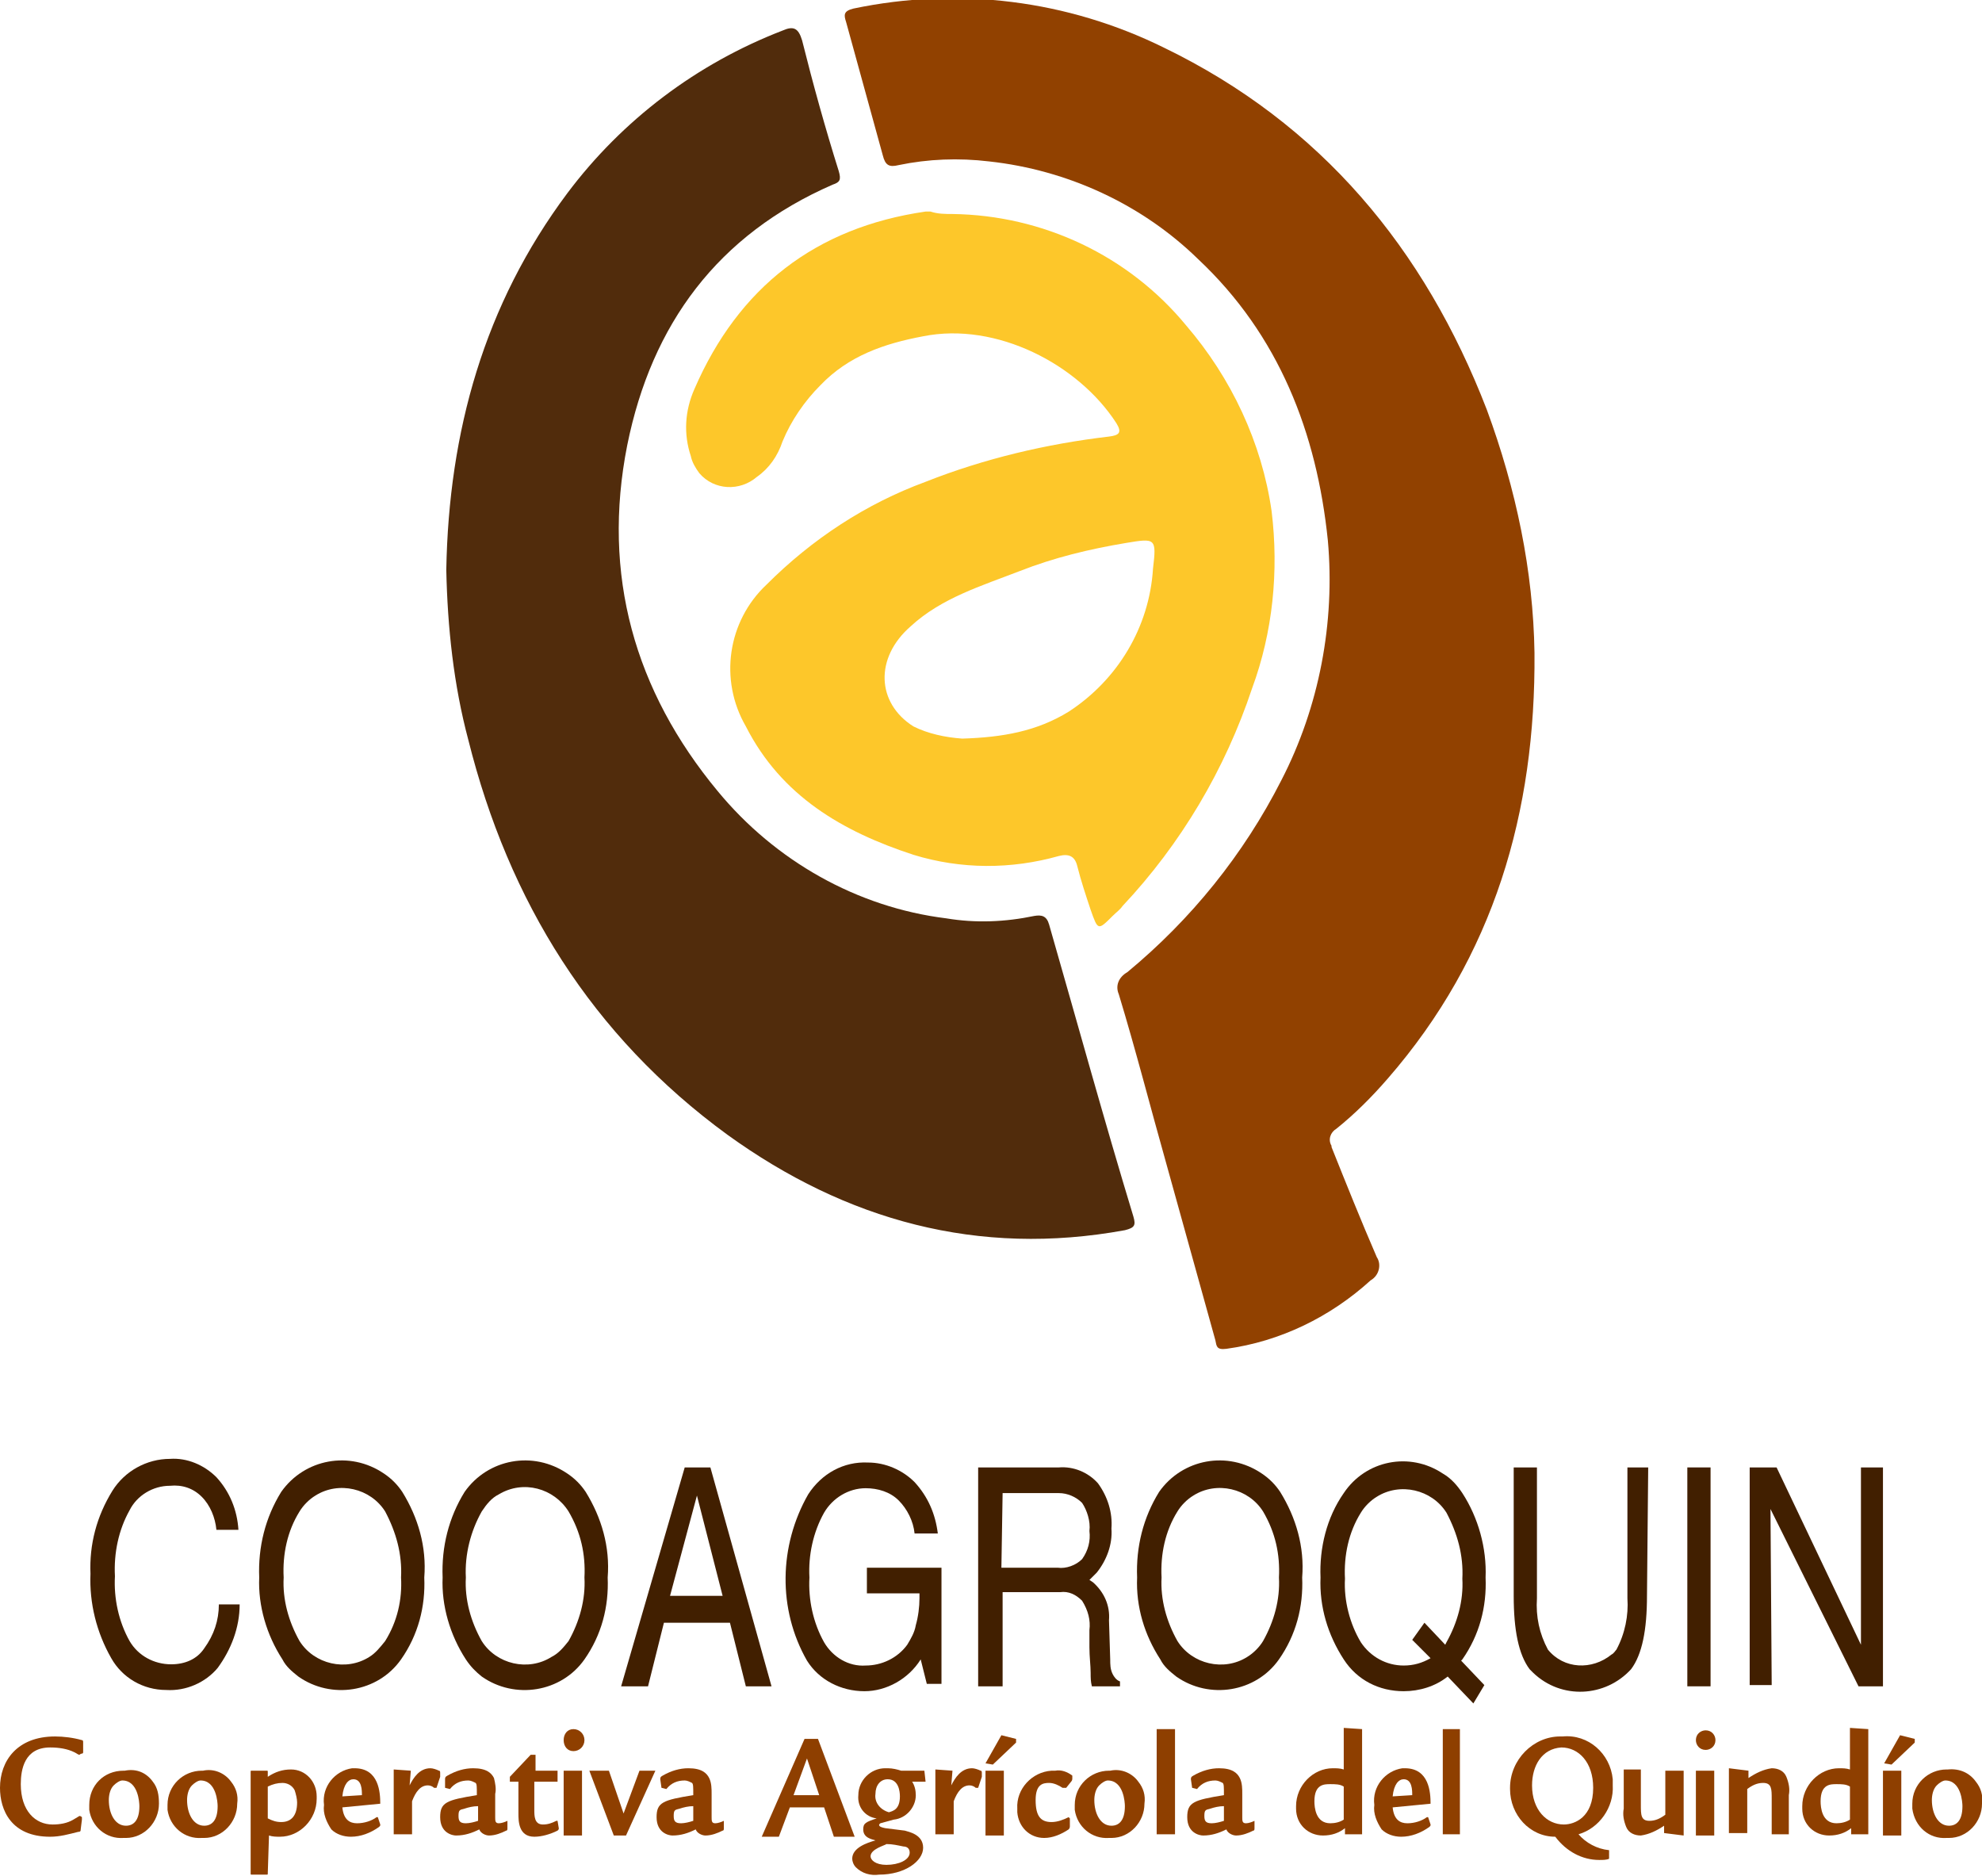 <svg xmlns="http://www.w3.org/2000/svg" xmlns:xlink="http://www.w3.org/1999/xlink" id="Layer_1" x="0px" y="0px" viewBox="0 0 162.1 153.4" style="enable-background:new 0 0 162.1 153.4;" xml:space="preserve">
<style type="text/css">
	.st0{fill:#914100;}
	.st1{fill:#512C0C;}
	.st2{fill:#FDC72A;}
	.st3{fill:#411F00;}
	.st4{fill:#8E3F00;}
</style>
<path class="st0" d="M125.5,53.4c0.1,13-3.3,24.8-12,34.8c-1.3,1.5-2.7,2.9-4.2,4.1c-0.5,0.3-0.7,0.9-0.4,1.4c0,0,0,0,0,0.1  c1.2,3,2.4,6,3.7,9c0.4,0.6,0.2,1.5-0.5,1.9c-3.3,3-7.4,5-11.8,5.6c-0.8,0.1-0.8-0.2-0.9-0.7l-4-14.4c-1.3-4.6-2.5-9.3-3.9-13.9  c-0.3-0.7,0-1.4,0.7-1.8c5.2-4.3,9.5-9.6,12.6-15.7c3.1-6,4.4-12.9,3.8-19.6c-0.9-8.8-4-16.8-10.6-23c-4.6-4.5-10.7-7.3-17.1-8  c-2.5-0.3-5-0.2-7.4,0.3c-0.8,0.2-1.1,0-1.3-0.8c-1-3.6-2-7.3-3-10.9c-0.2-0.6-0.2-0.9,0.6-1.1c8.6-1.8,17.5-0.7,25.4,3.2  c12.8,6.2,21.3,16.4,26.4,29.6C124,40,125.4,46.7,125.5,53.4z"></path>
<path class="st1" d="M36.5,46.6c0.2-11.3,3.1-21.7,9.9-30.8C50.9,9.8,57,5.2,64,2.5c0.9-0.4,1.3-0.2,1.6,0.8c0.9,3.6,1.9,7.2,3,10.7  c0.2,0.7,0.1,0.9-0.5,1.1c-9.4,4.1-14.8,11.4-16.8,21.3c-2.1,10.6,0.6,20.1,7.4,28.3c4.7,5.7,11.4,9.5,18.7,10.4  c2.4,0.4,4.8,0.3,7.2-0.2c0.6-0.1,1,0,1.2,0.7c2.3,8,4.5,16,6.9,23.9c0.2,0.7,0.1,0.9-0.7,1.1c-12,2.2-22.8-0.8-32.5-7.8  c-11.1-8.1-17.9-19.1-21.2-32.3C37.1,56,36.6,51.3,36.5,46.6z"></path>
<path class="st2" d="M77.9,17.5c7.4,0.1,14.4,3.4,19.1,9.1c3.7,4.3,6.2,9.6,7,15.2c0.6,4.9,0.1,9.9-1.6,14.5  c-2.2,6.6-5.8,12.7-10.6,17.8c-0.2,0.3-0.5,0.5-0.8,0.8c-1.2,1.2-1.2,1.2-1.8-0.5c-0.4-1.2-0.8-2.4-1.1-3.6c-0.2-0.8-0.7-1-1.5-0.8  c-3.9,1.1-8,1.1-11.9-0.1C68.9,68,63.9,65.1,61,59.4c-2.2-3.8-1.5-8.6,1.7-11.6c3.7-3.7,8.1-6.6,13-8.4c4.8-1.9,9.9-3.1,15-3.7  c0.8-0.1,1.1-0.3,0.6-1.1c-3.1-4.8-9.8-8.3-15.8-7.1c-3.2,0.6-6.1,1.6-8.4,4c-1.3,1.3-2.4,2.9-3.1,4.6c-0.4,1.2-1.1,2.2-2.1,2.9  c-1.4,1.2-3.5,1.1-4.7-0.3c-0.3-0.4-0.6-0.9-0.7-1.4c-0.6-1.8-0.5-3.7,0.3-5.5c3.6-8.3,9.9-13.2,18.9-14.5c0.1,0,0.3,0,0.4,0  C76.7,17.5,77.3,17.5,77.9,17.5z M78.7,60.4c3.3-0.1,6.1-0.6,8.7-2.2c4-2.6,6.6-6.9,6.9-11.7c0.3-2.5,0.2-2.5-2.2-2.1  c-3,0.5-5.9,1.2-8.7,2.3c-3.1,1.2-6.4,2.2-8.9,4.5c-3,2.6-2.8,6.3,0.2,8.2C75.9,60,77.3,60.3,78.7,60.4z"></path>
<path class="st3" d="M19.6,131.2c0,1.9-0.7,3.7-1.8,5.2c-1,1.2-2.6,1.9-4.2,1.8c-1.9,0-3.6-1-4.5-2.6c-1.2-2.1-1.8-4.5-1.7-6.9  c-0.1-2.4,0.5-4.7,1.8-6.8c1-1.6,2.8-2.6,4.7-2.6c1.4-0.1,2.8,0.5,3.8,1.5c1.1,1.2,1.7,2.7,1.8,4.3h-1.8c-0.1-1-0.5-2-1.2-2.7  c-0.7-0.7-1.6-1-2.6-0.9c-1.4,0-2.7,0.8-3.3,2c-0.9,1.6-1.3,3.5-1.2,5.4c-0.1,1.8,0.3,3.7,1.2,5.3c0.7,1.2,2,1.9,3.4,1.9  c1.1,0,2.1-0.4,2.7-1.3c0.8-1.1,1.2-2.3,1.2-3.6L19.6,131.2z"></path>
<path class="st3" d="M23.1,135.7c-1.3-2-2-4.4-1.9-6.7c-0.1-2.5,0.5-4.9,1.8-7c1.9-2.7,5.6-3.4,8.4-1.5c0.6,0.4,1.1,0.9,1.5,1.5  c1.3,2.1,2,4.5,1.8,7c0.1,2.4-0.5,4.7-1.9,6.7c-1.9,2.7-5.7,3.3-8.4,1.4C23.9,136.7,23.4,136.3,23.1,135.7L23.1,135.7z M31.5,134.2  c1-1.6,1.4-3.4,1.3-5.2c0.1-1.9-0.4-3.7-1.3-5.4c-1.2-1.9-3.8-2.5-5.7-1.3c-0.5,0.3-1,0.8-1.3,1.3c-1,1.6-1.4,3.5-1.3,5.4  c-0.1,1.8,0.4,3.6,1.3,5.2c1.2,1.9,3.8,2.5,5.7,1.3C30.7,135.2,31.1,134.7,31.5,134.2L31.5,134.2z"></path>
<path class="st3" d="M38.1,135.7c-1.3-2-2-4.4-1.9-6.7c-0.1-2.5,0.5-4.9,1.8-7c1.9-2.7,5.6-3.4,8.4-1.5c0.6,0.4,1.1,0.9,1.5,1.5  c1.3,2.1,2,4.5,1.8,7c0.1,2.4-0.5,4.7-1.9,6.7c-1.9,2.7-5.7,3.3-8.4,1.4C38.9,136.7,38.5,136.3,38.1,135.7L38.1,135.7z M46.5,134.2  c0.9-1.6,1.4-3.4,1.3-5.2c0.1-1.9-0.3-3.7-1.3-5.4c-1.2-1.9-3.7-2.6-5.7-1.4c-0.6,0.3-1,0.8-1.4,1.4c-0.9,1.6-1.4,3.5-1.3,5.4  c-0.1,1.8,0.4,3.6,1.3,5.2c1.2,1.9,3.8,2.5,5.7,1.3C45.7,135.2,46.1,134.7,46.5,134.2L46.5,134.2z"></path>
<path class="st3" d="M56,120h2.1l5,17.9H61l-1.3-5.2h-5.4l-1.3,5.2h-2.2L56,120z M54.8,130.5h4.3l-2.1-8.2l0,0L54.8,130.5z"></path>
<path class="st3" d="M70.7,138.3c-1.9,0-3.7-0.9-4.7-2.5c-2.4-4.2-2.3-9.4,0.1-13.6c1.1-1.7,2.9-2.7,4.9-2.6c1.4,0,2.8,0.6,3.8,1.6  c1.1,1.2,1.7,2.6,1.9,4.2h-1.9c-0.1-1-0.6-2-1.3-2.7c-0.7-0.7-1.7-1-2.7-1c-1.4,0-2.7,0.8-3.4,2c-0.9,1.6-1.3,3.5-1.2,5.3  c-0.1,1.8,0.3,3.7,1.2,5.3c0.7,1.2,2,2,3.4,1.9c1.3,0,2.6-0.6,3.4-1.7c0.3-0.5,0.6-1,0.7-1.6c0.2-0.7,0.3-1.5,0.3-2.2v-0.4h-4.3  v-2.1h6.1v9.5h-1.2l-0.5-2C74.3,137.3,72.5,138.3,70.7,138.3z"></path>
<path class="st3" d="M80,120h6.6c1.2-0.1,2.4,0.4,3.2,1.3c0.8,1.1,1.2,2.4,1.1,3.7c0.1,1.3-0.4,2.6-1.2,3.6  c-0.2,0.2-0.4,0.4-0.6,0.6l0.3,0.2c0.9,0.8,1.4,1.9,1.3,3.1l0.1,3.2c0,0.4,0,0.8,0.2,1.2c0.1,0.2,0.3,0.5,0.6,0.6v0.4h-2.3  c-0.1-0.4-0.1-0.7-0.1-1.1c0-0.6-0.1-1.3-0.1-2.1v-1.4c0.1-0.8-0.1-1.6-0.6-2.4c-0.5-0.5-1.1-0.8-1.8-0.7h-4.7v7.7H80V120z   M81.9,128.2h4.6c0.7,0.1,1.5-0.2,2-0.7c0.5-0.7,0.7-1.5,0.6-2.3c0.1-0.8-0.2-1.7-0.6-2.3c-0.5-0.5-1.2-0.8-1.9-0.8h-4.6L81.9,128.2  z"></path>
<path class="st3" d="M94.9,135.7c-1.3-2-2-4.3-1.9-6.7c-0.1-2.5,0.5-4.9,1.8-7c1.9-2.7,5.6-3.4,8.4-1.5c0.6,0.4,1.1,0.9,1.5,1.5  c1.3,2.1,2,4.5,1.8,7c0.1,2.4-0.5,4.7-1.9,6.7c-1.9,2.7-5.7,3.3-8.4,1.4C95.7,136.7,95.2,136.3,94.9,135.7L94.9,135.7z M103.3,134.2  c0.9-1.6,1.4-3.4,1.3-5.2c0.1-1.9-0.3-3.7-1.3-5.4c-1.2-1.9-3.8-2.5-5.7-1.3c-0.5,0.3-1,0.8-1.3,1.3c-1,1.6-1.4,3.5-1.3,5.4  c-0.1,1.8,0.4,3.6,1.3,5.2c1.2,1.9,3.8,2.5,5.7,1.3C102.5,135.2,103,134.7,103.3,134.2L103.3,134.2z"></path>
<path class="st3" d="M120.5,139.3l-2.1-2.2c-1,0.8-2.3,1.2-3.6,1.2c-2,0-3.8-0.9-4.9-2.6c-1.3-2-2-4.3-1.9-6.7  c-0.1-2.4,0.5-4.9,1.9-6.9c1.8-2.7,5.4-3.4,8.1-1.6c0.7,0.4,1.2,1,1.6,1.6c1.3,2,2,4.5,1.9,6.9c0.1,2.4-0.5,4.7-1.9,6.7l-0.1,0.1  l1.9,2L120.5,139.3z M115.5,134.1l1-1.4l1.7,1.8l0.1-0.2c0.9-1.6,1.4-3.4,1.3-5.2c0.1-1.9-0.4-3.7-1.3-5.4c-1.2-1.9-3.8-2.5-5.7-1.3  c-0.5,0.3-1,0.8-1.3,1.3c-1,1.6-1.4,3.5-1.3,5.4c-0.1,1.8,0.4,3.7,1.3,5.2c0.8,1.2,2.1,1.9,3.5,1.9c0.8,0,1.5-0.2,2.2-0.6  L115.5,134.1z"></path>
<path class="st3" d="M134.7,130.5c0,2.8-0.4,4.8-1.3,6c-2.1,2.3-5.7,2.5-8,0.3c-0.1-0.1-0.2-0.2-0.3-0.3c-0.9-1.2-1.3-3.2-1.3-6V120  h1.9v10.7c-0.1,1.5,0.2,2.9,0.9,4.2c1.3,1.6,3.6,1.7,5.2,0.4c0.2-0.1,0.3-0.3,0.4-0.4c0.7-1.3,1-2.8,0.9-4.2V120h1.7L134.7,130.5z"></path>
<path class="st3" d="M138,120h1.9v17.9H138V120z"></path>
<path class="st3" d="M144.9,137.8h-1.8V120h2.2l6.9,14.5V120h1.8v17.9h-2l-7.2-14.5L144.9,137.8z"></path>
<g>
	<path class="st4" d="M6.8,143.3c0,0,0,0.1-0.1,0.1c-0.1,0-0.2,0.1-0.2,0.1c-0.1,0-0.2-0.1-0.4-0.2c-0.6-0.3-1.3-0.4-2-0.4   c-2.1,0-2.4,1.8-2.4,3c0,2.2,1.2,3.3,2.6,3.3c0.6,0,1.2-0.1,1.7-0.4l0.5-0.3c0.1,0,0.2,0.1,0.2,0.1c0,0,0,0,0,0.2l-0.1,0.8   c0,0.1,0,0.2-0.2,0.2c-0.8,0.2-1.5,0.4-2.3,0.4c-3.2,0-4.1-2.2-4.1-4c0-2.2,1.4-4.2,4.5-4.2c0.7,0,1.5,0.1,2.2,0.3   c0.1,0,0.1,0.1,0.1,0.2L6.8,143.3z"></path>
	<path class="st4" d="M12.5,145.7c0.4,0.5,0.5,1.1,0.5,1.8c0,1.5-1.2,2.8-2.7,2.8c-0.1,0-0.2,0-0.2,0c-1.4,0.1-2.6-0.9-2.8-2.3   c0-0.1,0-0.3,0-0.4c0-1.6,1.2-2.8,2.8-2.8c0,0,0.1,0,0.1,0C11.2,144.6,12,145,12.5,145.7z M9.3,146c-0.3,0.3-0.4,0.8-0.4,1.2   c0,1.1,0.5,2.1,1.4,2.1c0.6,0,1.1-0.4,1.1-1.6c0-0.3-0.1-2.1-1.4-2.1C9.8,145.6,9.5,145.8,9.3,146L9.3,146z"></path>
	<path class="st4" d="M18.9,145.7c0.4,0.5,0.6,1.1,0.5,1.8c0,1.5-1.2,2.8-2.7,2.8c-0.1,0-0.2,0-0.2,0c-1.4,0.1-2.6-0.9-2.8-2.3   c0-0.1,0-0.3,0-0.4c0-1.6,1.3-2.8,2.8-2.8c0,0,0.1,0,0.1,0C17.5,144.6,18.4,145,18.9,145.7z M15.7,146c-0.3,0.3-0.4,0.8-0.4,1.2   c0,1.1,0.5,2.1,1.4,2.1c0.6,0,1.1-0.4,1.1-1.6c0-0.3-0.1-2.1-1.4-2.1C16.2,145.6,15.9,145.8,15.7,146z"></path>
	<path class="st4" d="M21.9,153.2c0,0.1,0,0.1-0.1,0.1h-1.2c-0.1,0-0.1,0-0.1-0.1v-8.3c0-0.1,0-0.1,0.1-0.1h1.2c0.1,0,0.1,0,0.1,0.1   v0.4c0.6-0.4,1.2-0.6,1.9-0.6c1.2,0,2.1,1,2.1,2.2c0,0.1,0,0.1,0,0.2c0,1.7-1.4,3.1-3,3.1c0,0,0,0,0,0c-0.3,0-0.6,0-0.9-0.1   L21.9,153.2z M21.9,148.7c0.4,0.2,0.7,0.3,1.1,0.3c0.8,0,1.3-0.5,1.3-1.6c0-0.3-0.1-0.7-0.2-1c-0.2-0.4-0.6-0.6-1-0.6   c-0.4,0-0.8,0.1-1.2,0.3L21.9,148.7z"></path>
	<path class="st4" d="M28,147.8c0.1,1,0.6,1.3,1.2,1.3c0.6,0,1.2-0.2,1.6-0.5h0.1l0.2,0.6c0,0.1,0,0.1-0.1,0.2   c-0.7,0.5-1.5,0.8-2.3,0.8c-0.6,0-1.2-0.2-1.6-0.6c-0.4-0.6-0.7-1.3-0.6-2c-0.2-1.5,0.9-2.8,2.3-3c0.1,0,0.2,0,0.2,0   c2,0,2.1,2,2.1,2.9L28,147.8z M29.6,146.8c0-0.4,0-1.3-0.7-1.3c-0.4,0-0.8,0.4-0.9,1.4L29.6,146.8z"></path>
	<path class="st4" d="M33.6,144.8l-0.1,1.2c0.3-0.6,0.8-1.4,1.7-1.4c0.2,0,0.5,0.1,0.7,0.2c0.1,0,0.1,0.1,0.1,0.2c0,0.1,0,0.2,0,0.3   l-0.3,0.9h-0.2c-0.1-0.1-0.3-0.2-0.5-0.2c-0.6,0-1,0.5-1.3,1.3v2.7h-1.5v-5.3L33.6,144.8z"></path>
	<path class="st4" d="M36.4,145.5c0-0.1,0-0.2,0.2-0.3c0.7-0.4,1.4-0.6,2.1-0.6c1.1,0,1.5,0.4,1.7,0.8c0.1,0.4,0.2,0.9,0.1,1.3v1.9   c0,0.3,0,0.5,0.3,0.5c0.2,0,0.5-0.1,0.7-0.2l0,0v0.6c0,0.1,0,0.2-0.1,0.2c-0.4,0.2-0.9,0.4-1.4,0.4c-0.3,0-0.7-0.2-0.8-0.5   c-0.6,0.3-1.2,0.5-1.9,0.5c-0.3,0-1.3-0.2-1.3-1.5c0-1.2,0.5-1.4,3-1.8c0-0.7,0-0.9-0.1-1c-0.2-0.1-0.4-0.2-0.6-0.2   c-0.6,0-1.1,0.2-1.5,0.7l-0.4-0.1L36.4,145.5z M39.1,147.7c-0.4,0-0.8,0.1-1.1,0.2c-0.4,0.1-0.5,0.1-0.5,0.6c0,0.4,0.1,0.6,0.6,0.6   c0.3,0,0.7-0.1,1-0.2L39.1,147.7z"></path>
	<path class="st4" d="M45.6,144.8v0.9h-1.9v2.3c0,0.5,0,1.2,0.7,1.2c0.4,0,0.7-0.1,1.1-0.3h0.1l0.1,0.6c0,0.1,0,0.1-0.1,0.2   c-0.6,0.3-1.3,0.5-1.9,0.5c-1.3,0-1.3-1.3-1.3-1.9v-2.6h-0.7v-0.4l1.7-1.8h0.4v1.3L45.6,144.8z"></path>
	<path class="st4" d="M46.1,142.3c0-0.5,0.3-0.9,0.8-0.9c0,0,0,0,0,0c0.5,0,0.9,0.4,0.9,0.9c0,0.5-0.4,0.9-0.9,0.9   C46.4,143.2,46.1,142.8,46.1,142.3C46.1,142.3,46.1,142.3,46.1,142.3z M47.6,144.8v5.3h-1.5v-5.3H47.6z"></path>
	<path class="st4" d="M49.8,144.8l1.2,3.5l1.3-3.5h1.3l-2.4,5.3h-1l-2-5.3H49.8z"></path>
	<path class="st4" d="M54,145.5c0-0.1,0-0.2,0.2-0.3c0.7-0.4,1.4-0.6,2.1-0.6c1.1,0,1.5,0.4,1.7,0.8c0.2,0.4,0.2,0.9,0.2,1.3v1.9   c0,0.3,0,0.5,0.3,0.5c0.2,0,0.5-0.1,0.7-0.2l0,0v0.6c0,0.1,0,0.2-0.1,0.2c-0.4,0.2-0.9,0.4-1.4,0.4c-0.3,0-0.7-0.2-0.8-0.5   c-0.6,0.3-1.2,0.5-1.9,0.5c-0.3,0-1.3-0.2-1.3-1.5c0-1.2,0.5-1.4,3-1.8c0-0.7,0-0.9-0.1-1c-0.2-0.1-0.4-0.2-0.6-0.2   c-0.6,0-1.1,0.2-1.5,0.7l-0.4-0.1L54,145.5z M56.7,147.7c-0.4,0-0.8,0.1-1.1,0.2c-0.4,0.1-0.5,0.1-0.5,0.6c0,0.4,0.1,0.6,0.6,0.6   c0.3,0,0.7-0.1,1-0.2L56.7,147.7z"></path>
	<path class="st4" d="M66.9,142.2l3,8h-1.7l-0.8-2.4h-2.8l-0.9,2.4h-1.4l3.5-8H66.9z M67,146.8l-1-3l-1.1,3H67z"></path>
	<path class="st4" d="M75.7,145.7h-1.1c0.2,0.3,0.3,0.7,0.3,1.1c0,1-0.8,1.9-1.8,2l-1.1,0.3c0,0-0.1,0.1-0.1,0.1   c0,0.1,0,0.2,0.5,0.3l1.6,0.2c0.3,0.1,1.5,0.3,1.5,1.4c0,1.1-1.5,2.2-3.6,2.2c-0.7,0.1-1.4-0.1-1.9-0.6c-0.2-0.2-0.3-0.5-0.3-0.7   c0-0.9,1.2-1.3,1.9-1.5c-0.3-0.1-1-0.2-1-0.9c0-0.5,0.2-0.6,1.1-0.9c-0.9-0.1-1.6-0.9-1.5-1.9c0-1.2,1-2.2,2.2-2.2   c0.1,0,0.1,0,0.2,0c0.4,0,0.8,0.1,1.1,0.2h1.9L75.7,145.7z M71.2,151.8c0,0.3,0.4,0.7,1.3,0.7c1,0,1.9-0.4,1.9-1   c0-0.4-0.3-0.5-0.5-0.5c-0.5-0.1-0.9-0.2-1.4-0.2C72.4,150.9,71.2,151.2,71.2,151.8z M73.6,146.9c0-0.4-0.1-1.4-1-1.4   c-0.6,0-1,0.5-1,1.2c-0.1,0.7,0.4,1.3,1.1,1.5C73,148.1,73.6,148,73.6,146.9z"></path>
	<path class="st4" d="M77.9,144.8l-0.1,1.2c0.3-0.6,0.8-1.4,1.7-1.4c0.2,0,0.5,0.1,0.7,0.2c0.1,0,0.1,0.1,0.1,0.2c0,0.1,0,0.2,0,0.3   l-0.3,0.9h-0.2c-0.1-0.1-0.3-0.2-0.5-0.2c-0.6,0-1,0.5-1.3,1.3v2.7h-1.5v-5.3L77.9,144.8z"></path>
	<path class="st4" d="M83.1,142.2v0.3l-1.9,1.8l-0.6-0.1l1.3-2.3L83.1,142.2z M82.1,144.8v5.3h-1.5v-5.3H82.1z"></path>
	<path class="st4" d="M86.9,146.2c-0.3-0.2-0.7-0.4-1.1-0.4c-0.5,0-1.1,0.1-1.1,1.4c0,1.3,0.4,1.8,1.3,1.8c0.5,0,1-0.2,1.4-0.4   l0.1,0.1v0.6c0,0.1,0,0.2-0.1,0.3c-0.6,0.4-1.3,0.7-2,0.7c-1.2,0-2.1-0.9-2.2-2.1c0-0.1,0-0.2,0-0.3c-0.1-1.6,1.2-3,2.8-3.1   c0.1,0,0.2,0,0.3,0c0.5-0.1,1,0.1,1.4,0.4c0,0.1,0,0.2,0,0.2c0,0.1,0,0.2-0.1,0.3l-0.4,0.5L86.9,146.2z"></path>
	<path class="st4" d="M93.1,145.7c0.4,0.5,0.6,1.1,0.5,1.8c0,1.5-1.2,2.8-2.7,2.8c-0.1,0-0.2,0-0.2,0c-1.4,0.1-2.6-0.9-2.8-2.3   c0-0.1,0-0.3,0-0.4c0-1.6,1.3-2.8,2.8-2.8c0,0,0.1,0,0.1,0C91.7,144.6,92.6,145,93.1,145.7z M89.9,146c-0.3,0.3-0.4,0.8-0.4,1.2   c0,1.1,0.5,2.1,1.4,2.1c0.6,0,1.1-0.4,1.1-1.6c0-0.3-0.1-2.1-1.4-2.1C90.4,145.6,90.1,145.8,89.9,146z"></path>
	<path class="st4" d="M96.1,141.4v8.6h-1.5v-8.6H96.1z"></path>
	<path class="st4" d="M97.4,145.5c0-0.1,0-0.2,0.2-0.3c0.7-0.4,1.4-0.6,2.1-0.6c1.1,0,1.5,0.4,1.7,0.8c0.2,0.4,0.2,0.9,0.2,1.3v1.9   c0,0.3,0,0.5,0.3,0.5c0.2,0,0.5-0.1,0.7-0.2l0,0v0.6c0,0.1,0,0.2-0.1,0.2c-0.4,0.2-0.9,0.4-1.4,0.4c-0.3,0-0.7-0.2-0.8-0.5   c-0.6,0.3-1.2,0.5-1.9,0.5c-0.3,0-1.3-0.2-1.3-1.5c0-1.2,0.5-1.4,3-1.8c0-0.7,0-0.9-0.1-1c-0.2-0.1-0.4-0.2-0.6-0.2   c-0.6,0-1.1,0.2-1.5,0.7l-0.4-0.1L97.4,145.5z M100.1,147.7c-0.4,0-0.8,0.1-1.1,0.2c-0.4,0.1-0.5,0.1-0.5,0.6   c0,0.4,0.1,0.6,0.6,0.6c0.3,0,0.7-0.1,1-0.2L100.1,147.7z"></path>
	<path class="st4" d="M111.4,141.4v8.6h-1.4v-0.5c-0.5,0.4-1.1,0.6-1.8,0.6c-1.2,0-2.2-0.9-2.2-2.2c0-0.1,0-0.2,0-0.2   c0-1.7,1.4-3.1,3-3.1c0,0,0,0,0,0c0.3,0,0.6,0,0.9,0.1v-3.4L111.4,141.4z M109.9,146.1c-0.3-0.2-0.7-0.2-1.1-0.2   c-0.5,0-1.3,0-1.3,1.4c0,0.5,0.1,1.8,1.3,1.8c0.4,0,0.8-0.1,1.1-0.3V146.1z"></path>
	<path class="st4" d="M113.9,147.8c0.1,1,0.6,1.3,1.2,1.3c0.6,0,1.2-0.2,1.6-0.5h0.1l0.2,0.6c0,0.1,0,0.1-0.1,0.2   c-0.7,0.5-1.5,0.8-2.3,0.8c-0.6,0-1.2-0.2-1.6-0.6c-0.4-0.6-0.7-1.3-0.6-2c-0.2-1.5,0.9-2.8,2.3-3c0.1,0,0.2,0,0.2,0   c2,0,2.1,2,2.1,2.9L113.9,147.8z M115.5,146.8c0-0.4,0-1.3-0.7-1.3c-0.4,0-0.8,0.4-0.9,1.4L115.5,146.8z"></path>
	<path class="st4" d="M119.4,141.4v8.6H118v-8.6H119.4z"></path>
	<path class="st4" d="M131.6,152c-0.2,0.1-0.5,0.1-0.8,0.1c-1.4,0-2.7-0.7-3.6-1.9c-2.1,0-3.7-1.8-3.7-3.9c0,0,0-0.1,0-0.1   c0-2.3,1.9-4.2,4.1-4.2c0.1,0,0.1,0,0.2,0c2.1-0.2,3.9,1.4,4.1,3.5c0,0.2,0,0.4,0,0.5c0.1,1.8-1.1,3.5-2.8,4   c0.6,0.7,1.5,1.2,2.5,1.3L131.6,152z M125.3,146c0,2,1.2,3.2,2.6,3.2c0.9,0,2.4-0.6,2.4-3c0-2.1-1.2-3.3-2.6-3.3   C126.1,143,125.3,144.4,125.3,146L125.3,146z"></path>
	<path class="st4" d="M138.7,142.3c0-0.5,0.4-0.8,0.8-0.8c0.5,0,0.8,0.4,0.8,0.8c0,0,0,0,0,0c0,0.5-0.4,0.8-0.8,0.8   C139,143.1,138.7,142.7,138.7,142.3C138.7,142.3,138.7,142.3,138.7,142.3z M140.2,144.8v5.3h-1.5v-5.3H140.2z"></path>
	<path class="st4" d="M143,144.8v0.6c0.6-0.4,1.2-0.7,1.9-0.8c0.5,0,1,0.2,1.2,0.7c0.2,0.5,0.3,1,0.2,1.5v3.2h-1.4v-2.9   c0-0.8,0-1.3-0.7-1.3c-0.5,0-0.9,0.2-1.3,0.5v3.6h-1.5v-5.3L143,144.8z"></path>
	<path class="st4" d="M136.1,149.9v-0.6c-0.6,0.4-1.2,0.7-1.9,0.8c-0.5,0-1-0.2-1.2-0.7c-0.2-0.5-0.3-1-0.2-1.5v-3.2h1.4v2.9   c0,0.8,0,1.3,0.7,1.3c0.5,0,0.9-0.2,1.3-0.5v-3.6h1.5v5.3L136.1,149.9z"></path>
	<path class="st4" d="M152.8,141.4v8.6h-1.4v-0.5c-0.5,0.4-1.1,0.6-1.8,0.6c-1.2,0-2.2-0.9-2.2-2.2c0-0.1,0-0.2,0-0.2   c0-1.7,1.4-3.1,3-3.1c0,0,0,0,0,0c0.3,0,0.6,0,0.9,0.1v-3.4L152.8,141.4z M151.3,146.1c-0.3-0.2-0.7-0.2-1.1-0.2   c-0.5,0-1.3,0-1.3,1.4c0,0.5,0.1,1.8,1.3,1.8c0.4,0,0.8-0.1,1.1-0.3V146.1z"></path>
	<path class="st4" d="M156.6,142.2v0.3l-1.9,1.8l-0.6-0.1l1.3-2.3L156.6,142.2z M155.5,144.8v5.3H154v-5.3H155.5z"></path>
	<path class="st4" d="M161.6,145.7c0.4,0.5,0.6,1.1,0.5,1.8c0,1.5-1.2,2.8-2.7,2.8c-0.1,0-0.1,0-0.2,0c-1.4,0.1-2.6-0.9-2.8-2.4   c0-0.1,0-0.3,0-0.4c0-1.6,1.3-2.8,2.8-2.8c0,0,0.1,0,0.1,0C160.3,144.6,161.1,145,161.6,145.7z M158.4,146   c-0.3,0.3-0.4,0.8-0.4,1.2c0,1.1,0.5,2.1,1.4,2.1c0.6,0,1.1-0.4,1.1-1.6c0-0.3-0.1-2.1-1.4-2.1C158.9,145.6,158.6,145.8,158.4,146z   "></path>
</g>
</svg>